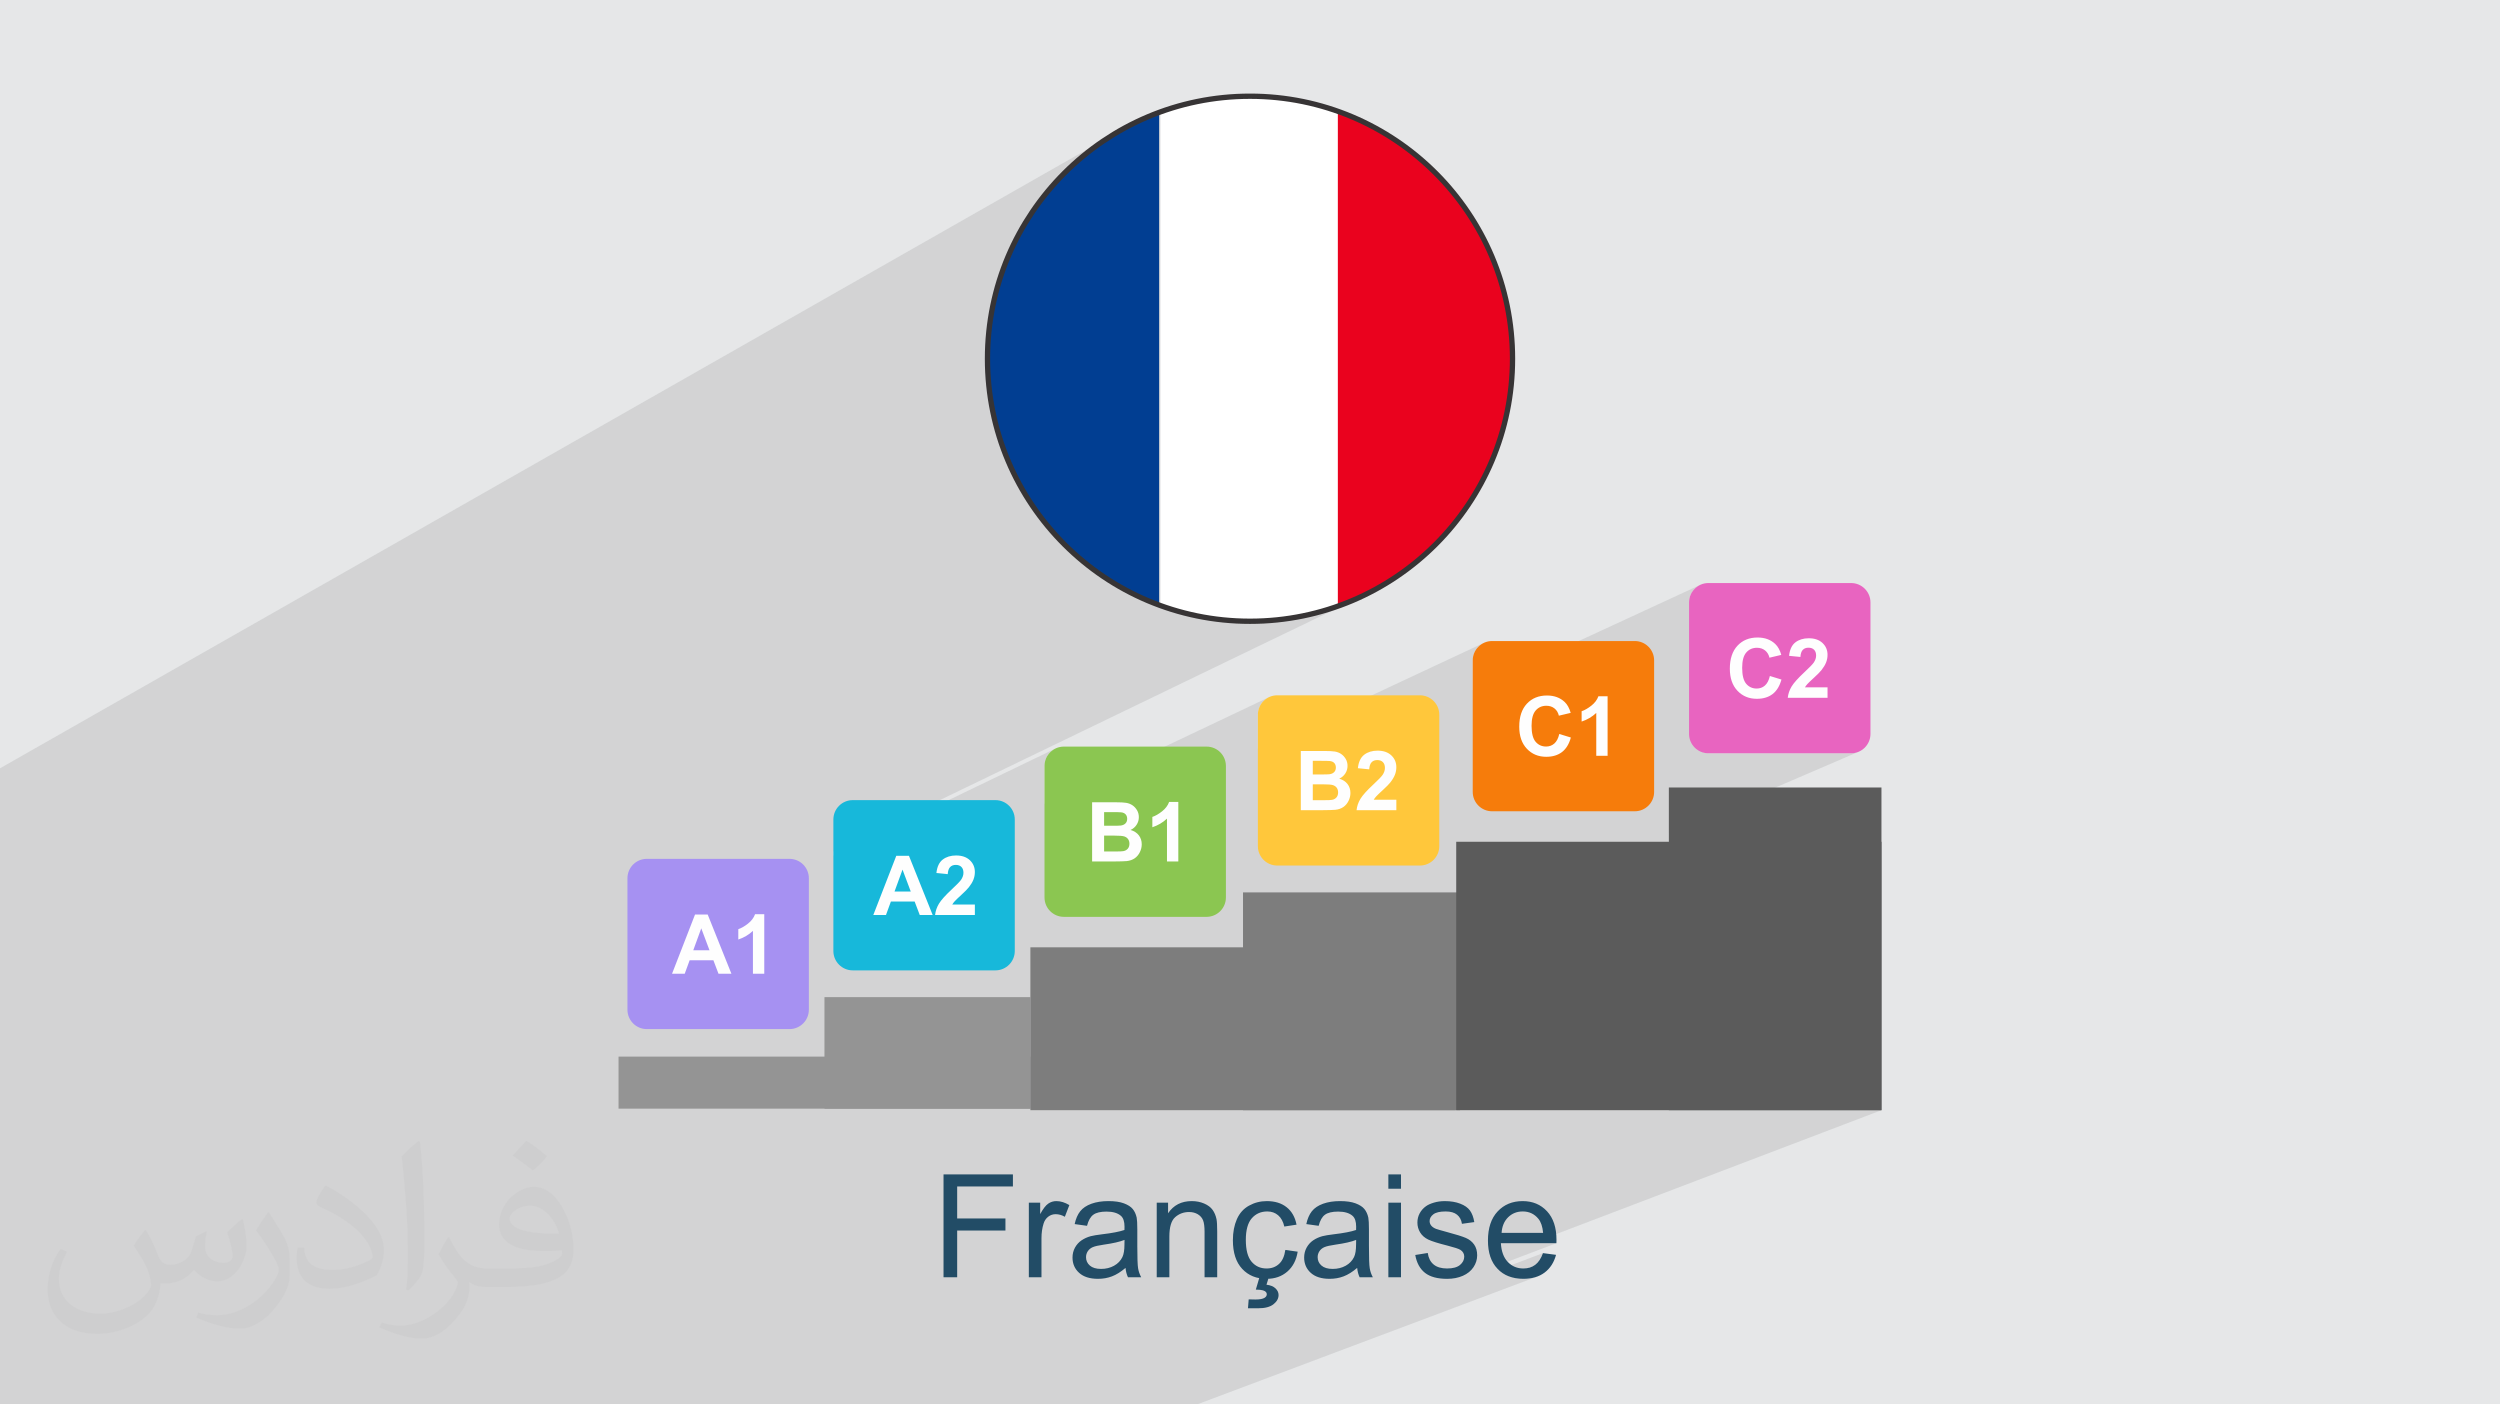 <?xml version="1.0" encoding="UTF-8"?>
<!DOCTYPE svg PUBLIC "-//W3C//DTD SVG 1.0//EN" "http://www.w3.org/TR/2001/REC-SVG-20010904/DTD/svg10.dtd">
<!-- Creator: CorelDRAW -->
<svg xmlns="http://www.w3.org/2000/svg" xml:space="preserve" width="94.192mm" height="52.917mm" version="1.0" style="shape-rendering:geometricPrecision; text-rendering:geometricPrecision; image-rendering:optimizeQuality; fill-rule:evenodd; clip-rule:evenodd"
viewBox="0 0 9419.16 5291.66"
 xmlns:xlink="http://www.w3.org/1999/xlink"
 xmlns:xodm="http://www.corel.com/coreldraw/odm/2003">
 <defs>
  <style type="text/css">
   <![CDATA[
    .str0 {stroke:#373435;stroke-width:20;stroke-miterlimit:22.926}
    .fil6 {fill:none}
    .fil3 {fill:#013E92}
    .fil13 {fill:#17B8DA}
    .fil10 {fill:#5B5B5B}
    .fil9 {fill:#7D7D7D}
    .fil14 {fill:#8BC651}
    .fil8 {fill:#949494}
    .fil11 {fill:#A691F2}
    .fil0 {fill:#E6E7E8}
    .fil17 {fill:#E864C0}
    .fil5 {fill:#EA021E}
    .fil16 {fill:#F67C0B}
    .fil15 {fill:#FFC73B}
    .fil4 {fill:white}
    .fil7 {fill:#224C66;fill-rule:nonzero}
    .fil12 {fill:#FEFEFE;fill-rule:nonzero}
    .fil2 {fill:#373435;fill-opacity:0.031}
    .fil1 {fill:#2B2A29;fill-opacity:0.102}
   ]]>
  </style>
    <clipPath id="id0">
     <path d="M4709.58 362.53c546.26,0 989.07,442.83 989.07,989.08 0,546.25 -442.81,989.07 -989.07,989.07 -546.22,0 -989.07,-442.82 -989.07,-989.07 0,-546.23 442.82,-989.08 989.07,-989.08z"/>
    </clipPath>
 </defs>
 <g id="Layer_x0020_1">
  <polygon class="fil0" points="-0,0 9419.16,0 9419.16,5291.66 -0,5291.66 "/>
  <polygon class="fil1" points="958.97,5291.66 1021.61,5291.66 1033.83,5291.66 1289,5291.66 1301.16,5291.66 1517.39,5291.66 1663.22,5291.66 1856.76,5291.66 2019.67,5291.66 2031.26,5291.66 2047.61,5291.66 2120.4,5291.66 2183.74,5291.66 2201.57,5291.66 2229.97,5291.66 2274.85,5291.66 2292.9,5291.66 2372.16,5291.66 2385.05,5291.66 2390.12,5291.66 2434.02,5291.66 2448.45,5291.66 2494.25,5291.66 2549.01,5291.66 2580.71,5291.66 2616.43,5291.66 2625.01,5291.66 2654.14,5291.66 2672.71,5291.66 2691.25,5291.66 2703.16,5291.66 2736.63,5291.66 2738.19,5291.66 2740.21,5291.66 2753.27,5291.66 2839.64,5291.66 2895.99,5291.66 2941.6,5291.66 2954.53,5291.66 2981.71,5291.66 3047.06,5291.66 3055.19,5291.66 3084.34,5291.66 3094.5,5291.66 3149.72,5291.66 3150.28,5291.66 3176.14,5291.66 3180.47,5291.66 3184.29,5291.66 3195.65,5291.66 3205.41,5291.66 3224.4,5291.66 3264.28,5291.66 3303.22,5291.66 3321.99,5291.66 3362.89,5291.66 3367.36,5291.66 3368.3,5291.66 3433.48,5291.66 3458.73,5291.66 3460.3,5291.66 3476.35,5291.66 3478.43,5291.66 3519.05,5291.66 3523.17,5291.66 3560.7,5291.66 3583.41,5291.66 3619.87,5291.66 3684.84,5291.66 3724.28,5291.66 3728.95,5291.66 3732.56,5291.66 3750.6,5291.66 3765.52,5291.66 3778.42,5291.66 3783.07,5291.66 3812.85,5291.66 3826.88,5291.66 3837.04,5291.66 3870.9,5291.66 3878.47,5291.66 3925.92,5291.66 3981.69,5291.66 4027.06,5291.66 4066.05,5291.66 4119.73,5291.66 4129.85,5291.66 4177.26,5291.66 4235.65,5291.66 4262.87,5291.66 4307.99,5291.66 4397.58,5291.66 4509.46,5291.66 5793.7,4808.89 5783.96,4812.24 5773.66,4814.83 5762.82,4816.68 5751.44,4817.8 5739.49,4818.17 5724.53,4817.58 5710.37,4815.8 5697,4812.84 5684.42,4808.7 5680.92,4807.12 5769.16,4773.8 5774.37,4771.43 5779.34,4768.63 5784.06,4765.39 5788.57,4761.68 5792.84,4757.46 5796.86,4752.73 5800.64,4747.46 5804.18,4741.69 5807.49,4735.4 5810.55,4728.6 5813.37,4721.28 5646.52,4784.5 5642.06,4780.28 5634.27,4771.12 5864,4683.93 5772.97,4683.93 7088.72,4182.83 6287.65,4182.83 6287.65,3139.83 7002.71,2832.38 6989.07,2836.64 6974.43,2838.13 6436.65,2838.13 6422.02,2836.64 6416.69,2834.98 6885.53,2629.15 6885.53,2589.57 6800.46,2589.57 6801.33,2588.12 6802.26,2586.66 6803.27,2585.19 6804.32,2583.7 6805.45,2582.21 6806.65,2580.7 6807.91,2579.19 6809.24,2577.67 6810.82,2575.94 6812.86,2573.82 6815.37,2571.32 6818.35,2568.43 6821.8,2565.14 6825.71,2561.47 6830.1,2557.41 6834.94,2552.95 6839.81,2548.43 6844.3,2544.19 6848.4,2540.21 6852.1,2536.51 6855.42,2533.07 6858.34,2529.91 6860.86,2527.01 6863,2524.39 6865.83,2520.67 6868.48,2517.01 6870.92,2513.37 6873.16,2509.77 6875.2,2506.23 6877.05,2502.72 6878.69,2499.25 6880.13,2495.82 6881.39,2492.37 6882.49,2488.88 6883.42,2485.36 6884.18,2481.78 6884.77,2478.17 6885.19,2474.51 6885.45,2470.81 6885.53,2467.05 6885.24,2460.54 6884.35,2454.31 6882.89,2448.35 6880.82,2442.66 6878.17,2437.25 6874.93,2432.1 6871.1,2427.24 6866.68,2422.64 6861.73,2418.46 6856.35,2414.83 6850.51,2411.76 6844.24,2409.24 6837.53,2407.29 6830.37,2405.89 6822.78,2405.05 6814.74,2404.77 6807.36,2405.01 6800.3,2405.73 6793.55,2406.94 6787.12,2408.62 6781,2410.78 6702.86,2445.82 6701.76,2443.67 6698.78,2438.72 6695.57,2434.16 6692.12,2429.99 6688.42,2426.21 6681.79,2420.53 6674.68,2415.61 6667.08,2411.44 6659.01,2408.02 6650.45,2405.37 6641.41,2403.47 6631.88,2402.33 6621.88,2401.95 6610.44,2402.43 6599.56,2403.88 6589.25,2406.29 6579.51,2409.67 6363.82,2507.11 6363.82,2269.53 6365.31,2254.9 6369.57,2241.26 6376.3,2228.89 6385.21,2218.1 6396,2209.19 6408.37,2202.46 5548.74,2599.68 5548.74,2488.01 5550.23,2473.38 5554.49,2459.73 5561.22,2447.36 5570.13,2436.58 5580.92,2427.67 5593.29,2420.93 4739.26,2820.61 4739.26,2692.48 4740.75,2677.85 4745.01,2664.21 4751.74,2651.84 4760.65,2641.05 4771.44,2632.14 4783.81,2625.41 3935.38,3028.17 3935.38,2885.75 3936.87,2871.12 3941.13,2857.47 3947.86,2845.1 3956.77,2834.31 3967.56,2825.4 3979.93,2818.67 3139.9,3223.74 3139.9,3208.12 5138.39,2243.15 5181.03,2221.3 5222.46,2197.49 5262.58,2171.76 5301.36,2144.19 5338.73,2114.83 5374.62,2083.74 5408.96,2050.99 5441.71,2016.64 5472.8,1980.75 5502.16,1943.39 5529.74,1904.61 5555.46,1864.48 5579.28,1823.06 5601.12,1780.41 5620.93,1736.6 5638.63,1691.69 5654.18,1645.73 5667.51,1598.79 5678.56,1550.94 5687.25,1502.24 5693.54,1452.74 5697.36,1402.51 5698.66,1351.61 5697.36,1300.71 5693.54,1250.48 5687.25,1200.98 5678.56,1152.28 5667.51,1104.42 5654.18,1057.49 5638.63,1011.53 5620.93,966.62 5601.12,922.81 5579.28,880.16 5555.46,838.74 5529.74,798.61 5502.16,759.83 5472.8,722.46 5441.71,686.58 5408.96,652.23 5374.62,619.48 5338.73,588.39 5301.36,559.03 5262.58,531.45 5222.46,505.72 5181.03,481.91 5138.39,460.06 5094.58,440.26 5049.66,422.55 5003.7,407 4956.77,393.67 4908.92,382.62 4860.21,373.93 4810.71,367.64 4760.48,363.82 4709.58,362.53 4658.68,363.82 4608.45,367.64 4558.95,373.93 4510.25,382.63 4462.4,393.67 4415.47,407 4369.5,422.55 4324.59,440.26 4280.78,460.07 4238.13,481.91 -0,2894.7 -0,3016.59 -0,3383.74 -0,3429.15 -0,4437.25 -0,4477.69 -0,4579.69 -0,4619.11 -0,4634.62 -0,4710.04 -0,4711.58 -0,4724.21 -0,4732.07 -0,4737.81 -0,4767.94 -0,4776.26 -0,4806.9 -0,4821.51 -0,4828.57 -0,4830 -0,4830.66 -0,4836.9 -0,4854.51 -0,4856.33 -0,4856.51 -0,4858.92 -0,4865.62 -0,4891.41 -0,4893.73 -0,4896.35 -0,4919.16 -0,4923.65 -0,4927.77 -0,4933.86 -0,4950.31 -0,4954.52 -0,4956.03 -0,4963.02 -0,4963.96 -0,4967.65 -0,4975.14 -0,4975.3 -0,4977.27 -0,4998.12 -0,5009.38 -0,5011.82 -0,5013.59 -0,5015.42 -0,5019.01 -0,5019.86 -0,5031.74 -0,5032.18 -0,5049.25 -0,5050.82 -0,5054.31 -0,5054.8 -0,5062.45 -0,5066.31 -0,5068.29 -0,5073.33 -0,5075.24 -0,5078.37 -0,5078.65 -0,5079.99 -0,5080.17 -0,5084.4 -0,5085.79 -0,5088.59 -0,5097.59 -0,5098.12 -0,5099.23 -0,5106.69 -0,5107.15 -0,5113.78 -0,5124.16 -0,5130.86 -0,5135.65 -0,5135.79 -0,5140.71 -0,5143.59 -0,5147.5 -0,5151.93 -0,5154.23 -0,5157.26 -0,5162.74 -0,5163.66 -0,5167.86 -0,5173.39 -0,5188.55 -0,5189.81 -0,5194.29 -0,5194.77 -0,5195.92 -0,5201.57 -0,5202.32 -0,5206.41 -0,5206.91 -0,5214.08 -0,5218.35 -0,5218.42 -0,5220.12 -0,5225.97 -0,5238.36 -0,5239.4 -0,5240.89 -0,5240.94 -0,5244.9 -0,5245.71 -0,5247.25 -0,5247.54 -0,5259.1 -0,5273.64 -0,5274.06 -0,5274.47 -0,5283.71 -0,5289.91 -0,5290.02 -0,5291.66 18.77,5291.66 20.66,5291.66 28.93,5291.66 42.7,5291.66 75.9,5291.66 79.43,5291.66 89.13,5291.66 101.36,5291.66 103.09,5291.66 104.14,5291.66 107.51,5291.66 130.75,5291.66 140.07,5291.66 144.89,5291.66 153.38,5291.66 206.87,5291.66 213.72,5291.66 284.89,5291.66 296.88,5291.66 377,5291.66 393.76,5291.66 434.35,5291.66 447.28,5291.66 584.96,5291.66 593.47,5291.66 686.49,5291.66 741.18,5291.66 753.75,5291.66 "/>
  <path class="fil2" d="M549.37 4634.7c17.98,27.25 29.64,53.44 41.02,82.55 8.46,16.94 12.95,48.16 52.65,48.16 11.63,0 28.32,-3.43 43.13,-11.63 16.66,-8.74 29.36,-21.97 35.99,-42.06l15.87 -53.44 38.63 -19.05 2.64 2.64c-5.28,20.12 -6.6,39.42 -6.6,54.51 0,44.7 38.63,61.65 69.32,61.65 17.98,0 34.14,-8.74 34.14,-25.15 0,-21.16 -8.99,-57.15 -20.65,-89.43 17.98,-17.98 35.99,-35.99 56.62,-50.55l3.17 1.6c8.99,38.1 14.02,75.67 14.02,100.81 0,24.61 -10.85,51.87 -19.84,69.6 -18.52,34.92 -51.33,62.71 -91.01,62.71 -30.15,0 -63.75,-15.09 -86.79,-43.13l-1.32 0c-21.69,27 -55.3,51.33 -109.02,51.33l-16.66 0c-2.64,35.46 -10.31,60.58 -21.97,83.08 -32,62.43 -127,106.63 -216.43,106.63 -124.36,0 -186.79,-71.7 -186.79,-167.21 0,-59 19.3,-113.77 48.95,-152.65l24.33 10.06c-18.52,35.46 -30.96,68.78 -30.96,101.6 0,89.43 72.77,132.03 156.64,132.03 77.8,0 174.09,-49.48 191.57,-106.88 -6.6,-62.71 -30.15,-92.07 -66.14,-149.22 10.85,-19.05 24.87,-38.1 42.34,-58.47l3.17 0 0 0 0 0 -0.02 -0.09zm1434.3 -336.55c26.19,16.41 51.87,35.71 76.99,57.94 -14.02,19.84 -31.5,37.85 -53.19,53.72 -25.15,-20.37 -50.27,-37.85 -75.95,-56.36 17.45,-19.58 34.67,-38.35 52.12,-55.3l0 0 0 0 0 0 0 0 0 0 0.03 0zm13.49 244.48c-42.34,0 -76.99,27.79 -76.99,48.41 0,44.2 84.66,57.94 186,57.4 -12.7,-51.87 -57.15,-105.84 -109.02,-105.84l0.01 0.03zm-95 236.55c55.04,0 103.2,-1.6 139.95,-10.85 41.02,-10.31 75.67,-30.96 75.67,-45.24 0,-3.71 0,-8.2 -1.32,-11.91 -23.01,2.11 -49.48,2.11 -72.49,2.11 -74.6,0 -131.75,-16.94 -154.25,-58.75 -5.56,-11.63 -9.52,-24.61 -9.52,-39.42 0,-40.49 17.45,-79.91 48.16,-107.16 25.65,-22.48 53.97,-36.5 82.8,-36.5 52.12,0 93.65,41.81 122.76,107.7 15.87,35.99 26.72,77.52 26.72,129.92 0,34.92 -9.52,64.29 -31.22,85.98 -40.49,39.17 -115.09,53.97 -229.39,53.97l-51.87 0 0 0 -13.49 0c-28.32,0 -48.69,-5.03 -64.82,-17.45l-2.64 0c0.79,6.6 1.32,12.95 1.32,19.05 0,25.65 -8.46,58.47 -25.65,84.66 -50.8,75.41 -105.84,108.2 -153.47,108.2 -48.16,0 -107.16,-18.52 -160.35,-42.6l9.52 -18.52c17.2,7.14 41.02,11.91 73.81,11.91 85.98,0 198.96,-82.55 212.98,-163.25 -3.17,-6.6 -8.99,-15.34 -17.2,-24.61 -25.15,-29.9 -41.02,-54.76 -55.83,-80.95 12.7,-25.15 24.33,-45.24 35.18,-63.5l4.5 -0.53c36.78,74.88 70.1,117.73 144.45,117.73l11.63 0 0 0 53.97 0 0 0 0 0 0 0 0 0 0 0 0.09 0.01zm-372.55 79.11c6.35,-34.39 6.88,-73.02 6.88,-109.02l0 -53.44c0,-99.75 -12.7,-244.73 -23.01,-339.19 17.98,-19.3 43.13,-42.06 62.97,-57.4l5.82 1.6c13.49,118.8 16.66,256.39 16.66,383.64 0,33.35 -1.32,65.89 -4.5,89.69 -1.85,30.15 -19.3,52.91 -56.62,87.83l-8.2 -3.71zm-383.38 -157.42c1.85,46.84 24.87,83.62 105.31,83.62 50.01,0 92.33,-12.95 139.17,-35.18 8.46,-3.71 12.95,-8.74 12.95,-12.95 0,-29.36 -22.48,-68.25 -60.32,-103.71 -36.78,-33.35 -85.47,-62.71 -130.96,-82.3 -15.62,-6.6 -20.65,-13.49 -20.65,-20.12 0,-13.49 17.98,-41.81 32.82,-62.18l5.03 -0.53c52.12,27.25 110.34,67.74 153.47,112.7 39.17,41.53 63.5,83.62 63.5,129.39 0,33.86 -10.31,65.61 -27,95.25 -57.15,28.83 -118.01,50.8 -178.33,50.8 -73.28,0 -123.29,-34.39 -123.29,-115.09 0,-8.74 0,-22.22 3.17,-39.7l25.15 0 0 0 0 0 0 0 0 0 0 0 -0.02 0zm-132.57 -133.1l45.52 73.56c16.66,27.25 32.28,56.9 32.28,103.71l0 59.79c0,48.41 -30.96,100.28 -80.95,151.61 -39.17,34.67 -73.81,49.48 -105.84,49.48 -47.62,0 -102.13,-14.81 -165.1,-41.81l7.14 -18.52c19.84,5.28 42.85,9.78 71.17,9.78 90.5,-0.53 183.08,-66.67 225.42,-147.37 5.03,-9.27 6.88,-17.98 6.88,-24.08 0,-9.27 -5.03,-19.58 -8.99,-28.83 -23.01,-43.38 -48.69,-83.08 -76.99,-119.86 14.81,-23.29 29.64,-45.77 45.77,-68l3.71 0.53 0 0 0 0 0 0 0 0 0 0 -0.02 0.01z"/>
  <g id="_2395508773952">
   <g>
   </g>
   <g>
   </g>
   <g>
   </g>
   <g style="clip-path:url(#id0)">
    <g>
     <rect class="fil3" x="3688.89" y="226.48" width="678.17" height="2403.4"/>
     <rect class="fil4" x="4371.81" y="226.48" width="678.17" height="2403.4"/>
     <rect class="fil5" x="5040.55" y="226.48" width="678.17" height="2403.4"/>
    </g>
   </g>
   <path class="fil6" d="M4709.58 362.53c546.26,0 989.07,442.83 989.07,989.08 0,546.25 -442.81,989.07 -989.07,989.07 -546.22,0 -989.07,-442.82 -989.07,-989.07 0,-546.23 442.82,-989.08 989.07,-989.08z"/>
   <path class="fil6" d="M4709.58 362.53c546.26,0 989.07,442.83 989.07,989.08 0,546.25 -442.81,989.07 -989.07,989.07 -546.22,0 -989.07,-442.82 -989.07,-989.07 0,-546.23 442.82,-989.08 989.07,-989.08z"/>
   <path class="fil6" d="M4709.58 362.53c546.26,0 989.07,442.83 989.07,989.08 0,546.25 -442.81,989.07 -989.07,989.07 -546.22,0 -989.07,-442.82 -989.07,-989.07 0,-546.23 442.82,-989.08 989.07,-989.08z"/>
   <path class="fil6 str0" d="M4709.58 362.53c546.26,0 989.07,442.83 989.07,989.08 0,546.25 -442.81,989.07 -989.07,989.07 -546.22,0 -989.07,-442.82 -989.07,-989.07 0,-546.23 442.82,-989.08 989.07,-989.08z"/>
  </g>
  <path class="fil7" d="M3554.9 4812.21l0 -387.55 261.43 0 0 45.46 -210.02 0 0 120.71 181.87 0 0 45.47 -181.87 0 0 175.91 -51.41 0zm321.42 0l0 -280.92 42.76 0 0 43.03c10.91,-19.94 21.02,-33.1 30.31,-39.42 9.29,-6.41 19.49,-9.57 30.58,-9.57 16.06,0 32.39,5.06 48.99,15.07l-16.96 43.94c-11.55,-6.5 -23.1,-9.75 -34.64,-9.75 -10.38,0 -19.67,3.16 -27.87,9.39 -8.22,6.22 -14.08,14.88 -17.6,25.98 -5.32,16.87 -7.94,35.36 -7.94,55.48l0 146.77 -47.63 0zm364.28 -35.18c-17.69,15.07 -34.74,25.62 -51.06,31.85 -16.33,6.22 -33.83,9.29 -52.6,9.29 -30.85,0 -54.58,-7.49 -71.17,-22.55 -16.6,-14.98 -24.9,-34.2 -24.9,-57.56 0,-13.71 3.16,-26.25 9.38,-37.62 6.31,-11.37 14.52,-20.39 24.63,-27.24 10.19,-6.86 21.56,-12.09 34.28,-15.61 9.38,-2.44 23.54,-4.78 42.4,-7.12 38.43,-4.52 66.85,-10.02 84.98,-16.33 0.18,-6.5 0.27,-10.65 0.27,-12.37 0,-19.3 -4.51,-32.92 -13.53,-40.86 -12.18,-10.73 -30.32,-16.06 -54.31,-16.06 -22.46,0 -39.06,3.97 -49.71,11.82 -10.74,7.84 -18.58,21.74 -23.73,41.77l-46.54 -6.5c4.23,-19.93 11.18,-36.08 20.93,-48.35 9.74,-12.27 23.81,-21.65 42.22,-28.33 18.31,-6.58 39.69,-9.93 63.87,-9.93 23.99,0 43.57,2.8 58.64,8.49 14.97,5.68 26.07,12.72 33.1,21.29 7.04,8.57 12,19.39 14.89,32.47 1.53,8.12 2.34,22.74 2.34,43.76l0 63.15c0,44.11 0.99,71.99 2.98,83.8 1.9,11.82 5.87,23.1 11.64,33.92l-49.8 0c-4.78,-10.01 -7.85,-21.74 -9.2,-35.18zm-3.78 -105.54c-17.32,7.03 -43.3,12.99 -77.95,17.86 -19.66,2.79 -33.55,5.95 -41.67,9.47 -8.12,3.52 -14.35,8.66 -18.77,15.33 -4.42,6.77 -6.67,14.26 -6.67,22.56 0,12.53 4.78,23.09 14.43,31.48 9.65,8.39 23.73,12.63 42.22,12.63 18.31,0 34.64,-3.97 48.99,-11.99 14.25,-7.94 24.8,-18.86 31.48,-32.67 5.14,-10.73 7.67,-26.51 7.67,-47.36l0.27 -17.31zm121.34 140.72l0 -280.92 42.76 0 0 39.88c20.56,-30.59 50.34,-45.84 89.22,-45.84 16.96,0 32.48,3.07 46.64,9.12 14.16,6.04 24.81,14.07 31.84,23.9 7.04,9.84 12,21.57 14.8,35.1 1.71,8.84 2.61,24.26 2.61,46.27l0 172.49 -47.63 0 0 -170.68c0,-19.39 -1.8,-33.92 -5.5,-43.48 -3.7,-9.57 -10.28,-17.23 -19.67,-23 -9.38,-5.69 -20.48,-8.58 -33.11,-8.58 -20.21,0 -37.62,6.41 -52.32,19.31 -14.7,12.81 -22.01,37.26 -22.01,73.16l0 153.27 -47.63 0zm484.53 -102.83l46.55 6.5c-5.14,32.02 -18.13,57.01 -39.16,75.15 -21.02,18.13 -46.91,27.15 -77.48,27.15 -38.34,0 -69.2,-12.54 -92.47,-37.62 -23.37,-25.08 -35,-60.98 -35,-107.72 0,-30.3 5.05,-56.74 15.06,-79.47 10.01,-22.65 25.26,-39.7 45.83,-50.97 20.48,-11.37 42.75,-17.06 66.93,-17.06 30.41,0 55.39,7.68 74.7,23.1 19.4,15.43 31.84,37.35 37.26,65.68l-46.01 7.04c-4.42,-18.86 -12.18,-33.02 -23.45,-42.59 -11.19,-9.47 -24.72,-14.25 -40.6,-14.25 -24,0 -43.48,8.57 -58.55,25.71 -14.97,17.23 -22.46,44.3 -22.46,81.47 0,37.7 7.22,65.04 21.65,82.09 14.52,17.05 33.38,25.61 56.56,25.61 18.77,0 34.37,-5.68 46.82,-17.13 12.54,-11.37 20.48,-28.96 23.82,-52.69zm-111.14 149.39l13.71 -46.55 35.18 0 -8.75 28.15c15.07,1.81 26.43,6.41 34.1,13.9 7.67,7.39 11.46,15.69 11.46,24.8 0,13.18 -6.41,24.81 -19.22,34.91 -12.72,10.11 -32.02,15.16 -57.73,15.16 -14.53,0 -27.34,0 -38.34,0l2.7 -33.56c11.46,0.36 19.76,0.54 25.17,0.54 16.69,0 28.51,-2.25 35.28,-6.85 5.14,-3.52 7.75,-7.76 7.75,-12.9 0,-3.16 -0.99,-5.96 -3.06,-8.39 -1.99,-2.44 -5.69,-4.6 -11.1,-6.32 -5.5,-1.71 -14.52,-2.7 -27.15,-2.89zm381.78 -81.74c-17.68,15.07 -34.73,25.62 -51.06,31.85 -16.33,6.22 -33.83,9.29 -52.6,9.29 -30.85,0 -54.57,-7.49 -71.17,-22.55 -16.6,-14.98 -24.9,-34.2 -24.9,-57.56 0,-13.71 3.16,-26.25 9.38,-37.62 6.31,-11.37 14.52,-20.39 24.63,-27.24 10.19,-6.86 21.56,-12.09 34.28,-15.61 9.38,-2.44 23.54,-4.78 42.4,-7.12 38.43,-4.52 66.85,-10.02 84.98,-16.33 0.18,-6.5 0.27,-10.65 0.27,-12.37 0,-19.3 -4.51,-32.92 -13.53,-40.86 -12.18,-10.73 -30.31,-16.06 -54.31,-16.06 -22.46,0 -39.06,3.97 -49.7,11.82 -10.74,7.84 -18.59,21.74 -23.73,41.77l-46.55 -6.5c4.24,-19.93 11.19,-36.08 20.93,-48.35 9.74,-12.27 23.81,-21.65 42.22,-28.33 18.31,-6.58 39.69,-9.93 63.87,-9.93 23.99,0 43.57,2.8 58.64,8.49 14.97,5.68 26.07,12.72 33.11,21.29 7.03,8.57 11.99,19.39 14.88,32.47 1.53,8.12 2.35,22.74 2.35,43.76l0 63.15c0,44.11 0.99,71.99 2.97,83.8 1.9,11.82 5.87,23.1 11.64,33.92l-49.8 0c-4.78,-10.01 -7.84,-21.74 -9.2,-35.18zm-3.79 -105.54c-17.32,7.03 -43.3,12.99 -77.94,17.86 -19.67,2.79 -33.56,5.95 -41.68,9.47 -8.12,3.52 -14.35,8.66 -18.76,15.33 -4.43,6.77 -6.68,14.26 -6.68,22.56 0,12.53 4.78,23.09 14.43,31.48 9.65,8.39 23.73,12.63 42.23,12.63 18.31,0 34.63,-3.97 48.98,-11.99 14.25,-7.94 24.8,-18.86 31.49,-32.67 5.14,-10.73 7.66,-26.51 7.66,-47.36l0.27 -17.31zm121.35 -192.7l0 -54.13 47.63 0 0 54.13 -47.63 0zm0 333.42l0 -280.92 47.63 0 0 280.92 -47.63 0zm101.31 -83.88l47.09 -7.58c2.61,18.86 10.01,33.29 22.1,43.39 12.09,10.01 29.05,15.06 50.7,15.06 21.92,0 38.16,-4.41 48.81,-13.34 10.55,-8.85 15.87,-19.31 15.87,-31.31 0,-10.73 -4.78,-19.21 -14.25,-25.35 -6.68,-4.24 -22.92,-9.56 -48.71,-16.15 -34.83,-8.75 -58.92,-16.33 -72.45,-22.73 -13.44,-6.5 -23.63,-15.34 -30.58,-26.7 -6.95,-11.28 -10.46,-23.82 -10.46,-37.53 0,-12.54 2.88,-24.09 8.56,-34.73 5.78,-10.65 13.54,-19.49 23.37,-26.52 7.4,-5.42 17.5,-10.02 30.22,-13.81 12.81,-3.79 26.44,-5.69 41.05,-5.69 22.01,0 41.32,3.16 57.91,9.57 16.7,6.32 28.96,14.98 36.9,25.8 7.85,10.92 13.35,25.44 16.33,43.67l-46.55 6.49c-2.07,-14.61 -8.21,-26.07 -18.31,-34.28 -10.11,-8.21 -24.36,-12.27 -42.85,-12.27 -21.75,0 -37.35,3.61 -46.64,10.83 -9.3,7.21 -13.99,15.69 -13.99,25.34 0,6.14 1.9,11.74 5.77,16.7 3.88,5.05 9.93,9.29 18.23,12.62 4.78,1.81 18.67,5.87 41.95,12.18 33.56,8.93 57.01,16.33 70.36,22.01 13.36,5.69 23.82,14.08 31.4,24.9 7.66,10.92 11.46,24.45 11.46,40.69 0,15.79 -4.61,30.67 -13.9,44.65 -9.29,13.99 -22.64,24.82 -40.05,32.48 -17.5,7.67 -37.26,11.46 -59.27,11.46 -36.44,0 -64.32,-7.58 -83.45,-22.65 -19.12,-15.15 -31.3,-37.52 -36.62,-67.2zm481.19 -7.04l49.26 6.5c-7.67,28.59 -22.01,50.88 -42.94,66.66 -20.93,15.79 -47.63,23.73 -80.2,23.73 -40.95,0 -73.43,-12.63 -97.43,-37.89 -24,-25.17 -35.99,-60.62 -35.99,-106.18 0,-47.09 12.09,-83.72 36.35,-109.7 24.27,-26.07 55.75,-39.07 94.45,-39.07 37.44,0 68.03,12.73 91.75,38.26 23.73,25.53 35.64,61.43 35.64,107.71 0,2.8 -0.09,7.04 -0.27,12.63l-209.21 0c1.8,30.77 10.47,54.4 26.16,70.73 15.61,16.33 35.18,24.53 58.55,24.53 17.41,0 32.3,-4.59 44.57,-13.8 12.35,-9.2 22.1,-23.9 29.31,-44.11zm-155.88 -76.32l156.43 0c-2.08,-23.63 -8.12,-41.32 -17.95,-53.14 -15.07,-18.31 -34.74,-27.51 -58.83,-27.51 -21.83,0 -40.14,7.31 -55.03,21.92 -14.79,14.62 -23,34.19 -24.62,58.73z"/>
  <polygon class="fil8" points="2330.43,3980.94 3882.16,3980.94 3882.16,4177 2330.43,4177 "/>
  <polygon class="fil8" points="3106.29,3756.85 3882.16,3756.85 3882.16,4177 3106.29,4177 "/>
  <polygon class="fil9" points="3882.16,3569.18 5484.31,3569.18 5484.31,4182.83 3882.16,4182.83 "/>
  <polygon class="fil9" points="4683.23,3362.26 5501.12,3362.26 5501.12,4182.83 4683.23,4182.83 "/>
  <polygon class="fil10" points="5486.56,3171.46 7088.72,3171.46 7088.72,4182.83 5486.56,4182.83 "/>
  <polygon class="fil10" points="6287.65,2966.98 7088.72,2966.98 7088.72,4182.83 6287.65,4182.83 "/>
  <path class="fil11" d="M2436.85 3235.86l537.79 0c40.06,0 72.83,32.77 72.83,72.83l0 495.77c0,40.05 -32.77,72.82 -72.83,72.82l-537.79 0c-40.05,0 -72.82,-32.77 -72.82,-72.82l0 -495.77c0,-40.06 32.77,-72.83 72.82,-72.83z"/>
  <path class="fil12" d="M2755.73 3668.76l-48.66 0 -19.27 -50.79 -89.5 0 -18.54 50.79 -47.78 0 86.64 -223.13 47.72 0 89.39 223.13zm-82.6 -88.52l-31.01 -82.59 -30.12 82.59 61.13 0zm206.36 88.52l-42.7 0 0 -161.53c-15.58,14.65 -33.96,25.5 -55.15,32.52l0 -38.96c11.16,-3.63 23.26,-10.54 36.3,-20.78 13.09,-10.18 22.02,-22.07 26.91,-35.62l34.64 0 0 224.37z"/>
  <path class="fil13" d="M3212.72 3014.59l537.79 0c40.05,0 72.82,32.77 72.82,72.83l0 495.77c0,40.05 -32.77,72.82 -72.82,72.82l-537.79 0c-40.05,0 -72.82,-32.77 -72.82,-72.82l0 -495.77c0,-40.06 32.77,-72.83 72.82,-72.83z"/>
  <path class="fil12" d="M3513.99 3447.49l-48.66 0 -19.27 -50.79 -89.5 0 -18.54 50.79 -47.78 0 86.64 -223.13 47.72 0 89.39 223.13zm-82.58 -88.5l-31.01 -82.59 -30.12 82.59 61.13 0zm241.55 48.92l0 39.58 -149.89 0c1.61,-15.06 6.49,-29.29 14.59,-42.74 8.1,-13.46 24.15,-31.33 48.04,-53.61 19.27,-17.97 31.06,-30.18 35.43,-36.56 5.87,-8.83 8.83,-17.56 8.83,-26.23 0,-9.55 -2.54,-16.88 -7.69,-22.02 -5.09,-5.14 -12.15,-7.69 -21.14,-7.69 -8.93,0 -16,2.7 -21.3,8.1 -5.24,5.35 -8.25,14.28 -9.08,26.8l-42.7 -4.26c2.55,-23.58 10.49,-40.51 23.89,-50.79 13.41,-10.24 30.13,-15.37 50.23,-15.37 22.03,0 39.32,5.97 51.94,17.86 12.57,11.89 18.85,26.7 18.85,44.41 0,10.07 -1.81,19.63 -5.4,28.77 -3.58,9.09 -9.29,18.6 -17.14,28.57 -5.14,6.65 -14.54,16.16 -28.05,28.57 -13.55,12.41 -22.12,20.61 -25.7,24.72 -3.64,4.05 -6.55,8.05 -8.78,11.89l85.07 0z"/>
  <path class="fil14" d="M4008.2 2812.92l537.79 0c40.05,0 72.82,32.77 72.82,72.83l0 495.77c0,40.05 -32.77,72.82 -72.82,72.82l-537.79 0c-40.05,0 -72.82,-32.77 -72.82,-72.82l0 -495.77c0,-40.06 32.77,-72.83 72.82,-72.83z"/>
  <path class="fil12" d="M4114.7 3022.69l89.23 0c17.71,0 30.85,0.72 39.53,2.18 8.73,1.5 16.46,4.57 23.32,9.2 6.86,4.67 12.57,10.85 17.14,18.59 4.57,7.74 6.85,16.46 6.85,26.07 0,10.39 -2.8,20 -8.41,28.67 -5.61,8.73 -13.25,15.22 -22.85,19.59 13.55,3.99 23.94,10.74 31.26,20.3 7.28,9.56 10.91,20.78 10.91,33.71 0,10.18 -2.34,20.05 -7.06,29.66 -4.73,9.61 -11.17,17.3 -19.38,23.06 -8.15,5.71 -18.23,9.24 -30.22,10.6 -7.48,0.78 -25.61,1.29 -54.33,1.5l-75.99 0 0 -223.13zm45.19 37.08l0 51.43 29.5 0c17.5,0 28.41,-0.26 32.67,-0.78 7.69,-0.89 13.76,-3.54 18.18,-7.95 4.41,-4.42 6.59,-10.18 6.59,-17.35 0,-6.91 -1.92,-12.47 -5.71,-16.77 -3.79,-4.32 -9.45,-6.91 -16.93,-7.8 -4.47,-0.52 -17.3,-0.78 -38.44,-0.78l-25.86 0zm0 88.51l0 59.83 41.75 0c16.21,0 26.55,-0.46 30.91,-1.34 6.7,-1.25 12.15,-4.22 16.36,-8.94 4.21,-4.78 6.34,-11.06 6.34,-19.01 0,-6.75 -1.61,-12.41 -4.89,-17.09 -3.22,-4.67 -7.94,-8.1 -14.07,-10.23 -6.13,-2.13 -19.48,-3.22 -39.99,-3.22l-36.41 0zm279.59 97.54l-42.7 0 0 -161.53c-15.58,14.65 -33.96,25.5 -55.15,32.52l0 -38.96c11.16,-3.63 23.26,-10.54 36.3,-20.78 13.09,-10.18 22.02,-22.07 26.91,-35.62l34.64 0 0 224.37z"/>
  <path class="fil15" d="M4812.1 2619.66l537.79 0c40.05,0 72.82,32.77 72.82,72.82l0 495.77c0,40.05 -32.77,72.82 -72.82,72.82l-537.79 0c-40.06,0 -72.83,-32.77 -72.83,-72.82l0 -495.77c0,-40.05 32.77,-72.82 72.83,-72.82z"/>
  <path class="fil12" d="M4900.97 2829.42l89.23 0c17.71,0 30.85,0.73 39.53,2.18 8.73,1.51 16.46,4.58 23.32,9.2 6.86,4.68 12.57,10.86 17.14,18.59 4.57,7.75 6.85,16.47 6.85,26.08 0,10.38 -2.8,19.99 -8.41,28.67 -5.61,8.73 -13.25,15.22 -22.85,19.58 13.55,4 23.94,10.75 31.26,20.31 7.28,9.56 10.91,20.77 10.91,33.71 0,10.18 -2.34,20.04 -7.06,29.65 -4.73,9.61 -11.17,17.3 -19.38,23.07 -8.15,5.71 -18.23,9.24 -30.22,10.59 -7.48,0.78 -25.61,1.3 -54.33,1.51l-75.99 0 0 -223.14zm45.19 37.07l0 51.42 29.5 0c17.5,0 28.41,-0.26 32.67,-0.78 7.69,-0.88 13.76,-3.53 18.18,-7.95 4.41,-4.41 6.59,-10.18 6.59,-17.34 0,-6.91 -1.92,-12.47 -5.71,-16.78 -3.79,-4.31 -9.45,-6.91 -16.93,-7.79 -4.47,-0.52 -17.3,-0.78 -38.44,-0.78l-25.86 0zm0 88.52l0 59.84 41.76 0c16.2,0 26.54,-0.47 30.9,-1.35 6.7,-1.25 12.15,-4.21 16.36,-8.94 4.21,-4.77 6.34,-11.06 6.34,-19.01 0,-6.75 -1.61,-12.41 -4.89,-17.08 -3.22,-4.68 -7.94,-8.1 -14.07,-10.24 -6.13,-2.13 -19.48,-3.22 -39.99,-3.22l-36.41 0zm314.79 57.96l0 39.58 -149.9 0c1.61,-15.06 6.49,-29.3 14.59,-42.75 8.11,-13.45 24.16,-31.32 48.05,-53.6 19.27,-17.97 31.06,-30.18 35.42,-36.56 5.87,-8.83 8.83,-17.56 8.83,-26.24 0,-9.55 -2.54,-16.87 -7.69,-22.02 -5.09,-5.14 -12.15,-7.68 -21.14,-7.68 -8.93,0 -16,2.69 -21.29,8.09 -5.25,5.36 -8.26,14.29 -9.09,26.81l-42.69 -4.26c2.54,-23.58 10.48,-40.52 23.89,-50.8 13.4,-10.23 30.12,-15.37 50.22,-15.37 22.03,0 39.32,5.97 51.94,17.87 12.57,11.89 18.86,26.69 18.86,44.4 0,10.08 -1.82,19.64 -5.41,28.78 -3.58,9.09 -9.29,18.59 -17.14,28.57 -5.14,6.64 -14.54,16.15 -28.05,28.56 -13.55,12.41 -22.12,20.62 -25.7,24.72 -3.64,4.05 -6.55,8.06 -8.78,11.9l85.08 0z"/>
  <path class="fil16" d="M5621.56 2415.19l537.79 0c40.06,0 72.83,32.76 72.83,72.82l0 495.77c0,40.05 -32.77,72.82 -72.83,72.82l-537.79 0c-40.05,0 -72.82,-32.77 -72.82,-72.82l0 -495.77c0,-40.06 32.77,-72.82 72.82,-72.82z"/>
  <path class="fil12" d="M5874.84 2765.34l43.63 13.4c-6.7,24.57 -17.86,42.8 -33.45,54.75 -15.58,11.89 -35.31,17.87 -59.26,17.87 -29.65,0 -54.01,-10.13 -73.13,-30.39 -19.06,-20.26 -28.62,-47.94 -28.62,-83.1 0,-37.14 9.61,-66.02 28.78,-86.59 19.16,-20.57 44.41,-30.85 75.67,-30.85 27.32,0 49.5,8.11 66.54,24.26 10.18,9.55 17.76,23.27 22.85,41.18l-44.56 10.6c-2.65,-11.53 -8.16,-20.67 -16.52,-27.37 -8.41,-6.7 -18.6,-10.02 -30.54,-10.02 -16.57,0 -30.02,5.92 -40.31,17.81 -10.33,11.84 -15.48,31.06 -15.48,57.65 0,28.15 5.1,48.26 15.22,60.2 10.19,12 23.38,17.97 39.63,17.97 12,0 22.34,-3.79 30.96,-11.42 8.62,-7.64 14.86,-19.59 18.59,-35.95zm182.06 82.3l-42.7 0 0 -161.54c-15.58,14.65 -33.97,25.51 -55.16,32.52l0 -38.96c11.17,-3.63 23.27,-10.54 36.31,-20.77 13.08,-10.19 22.02,-22.08 26.91,-35.63l34.64 0 0 224.38z"/>
  <path class="fil17" d="M6436.65 2196.71l537.78 0c40.06,0 72.83,32.77 72.83,72.82l0 495.77c0,40.06 -32.77,72.83 -72.83,72.83l-537.78 0c-40.06,0 -72.83,-32.77 -72.83,-72.83l0 -495.77c0,-40.05 32.77,-72.82 72.83,-72.82z"/>
  <path class="fil12" d="M6668.26 2546.86l43.64 13.41c-6.71,24.57 -17.87,42.8 -33.45,54.74 -15.58,11.89 -35.32,17.87 -59.27,17.87 -29.65,0 -54.01,-10.13 -73.12,-30.39 -19.07,-20.25 -28.62,-47.93 -28.62,-83.1 0,-37.14 9.61,-66.02 28.77,-86.58 19.16,-20.57 44.41,-30.86 75.67,-30.86 27.32,0 49.5,8.11 66.54,24.26 10.18,9.56 17.77,23.27 22.85,41.19l-44.56 10.59c-2.65,-11.53 -8.16,-20.67 -16.52,-27.37 -8.41,-6.7 -18.59,-10.02 -30.54,-10.02 -16.57,0 -30.02,5.92 -40.3,17.82 -10.34,11.84 -15.48,31.06 -15.48,57.64 0,28.16 5.09,48.26 15.22,60.21 10.18,12 23.37,17.97 39.62,17.97 12,0 22.34,-3.8 30.96,-11.43 8.62,-7.64 14.86,-19.58 18.59,-35.95zm217.27 42.71l0 39.58 -149.89 0c1.61,-15.06 6.49,-29.3 14.59,-42.75 8.1,-13.45 24.15,-31.32 48.04,-53.6 19.27,-17.97 31.06,-30.18 35.43,-36.56 5.87,-8.83 8.83,-17.56 8.83,-26.23 0,-9.56 -2.54,-16.88 -7.69,-22.03 -5.09,-5.14 -12.15,-7.68 -21.14,-7.68 -8.93,0 -16,2.7 -21.3,8.1 -5.24,5.35 -8.25,14.28 -9.08,26.8l-42.7 -4.26c2.55,-23.58 10.49,-40.51 23.89,-50.8 13.41,-10.23 30.13,-15.37 50.23,-15.37 22.03,0 39.32,5.97 51.94,17.87 12.57,11.89 18.85,26.7 18.85,44.41 0,10.07 -1.81,19.63 -5.4,28.77 -3.58,9.09 -9.29,18.6 -17.14,28.57 -5.14,6.64 -14.54,16.15 -28.05,28.56 -13.55,12.41 -22.12,20.62 -25.7,24.72 -3.64,4.06 -6.55,8.06 -8.78,11.9l85.07 0z"/>
 </g>
</svg>
